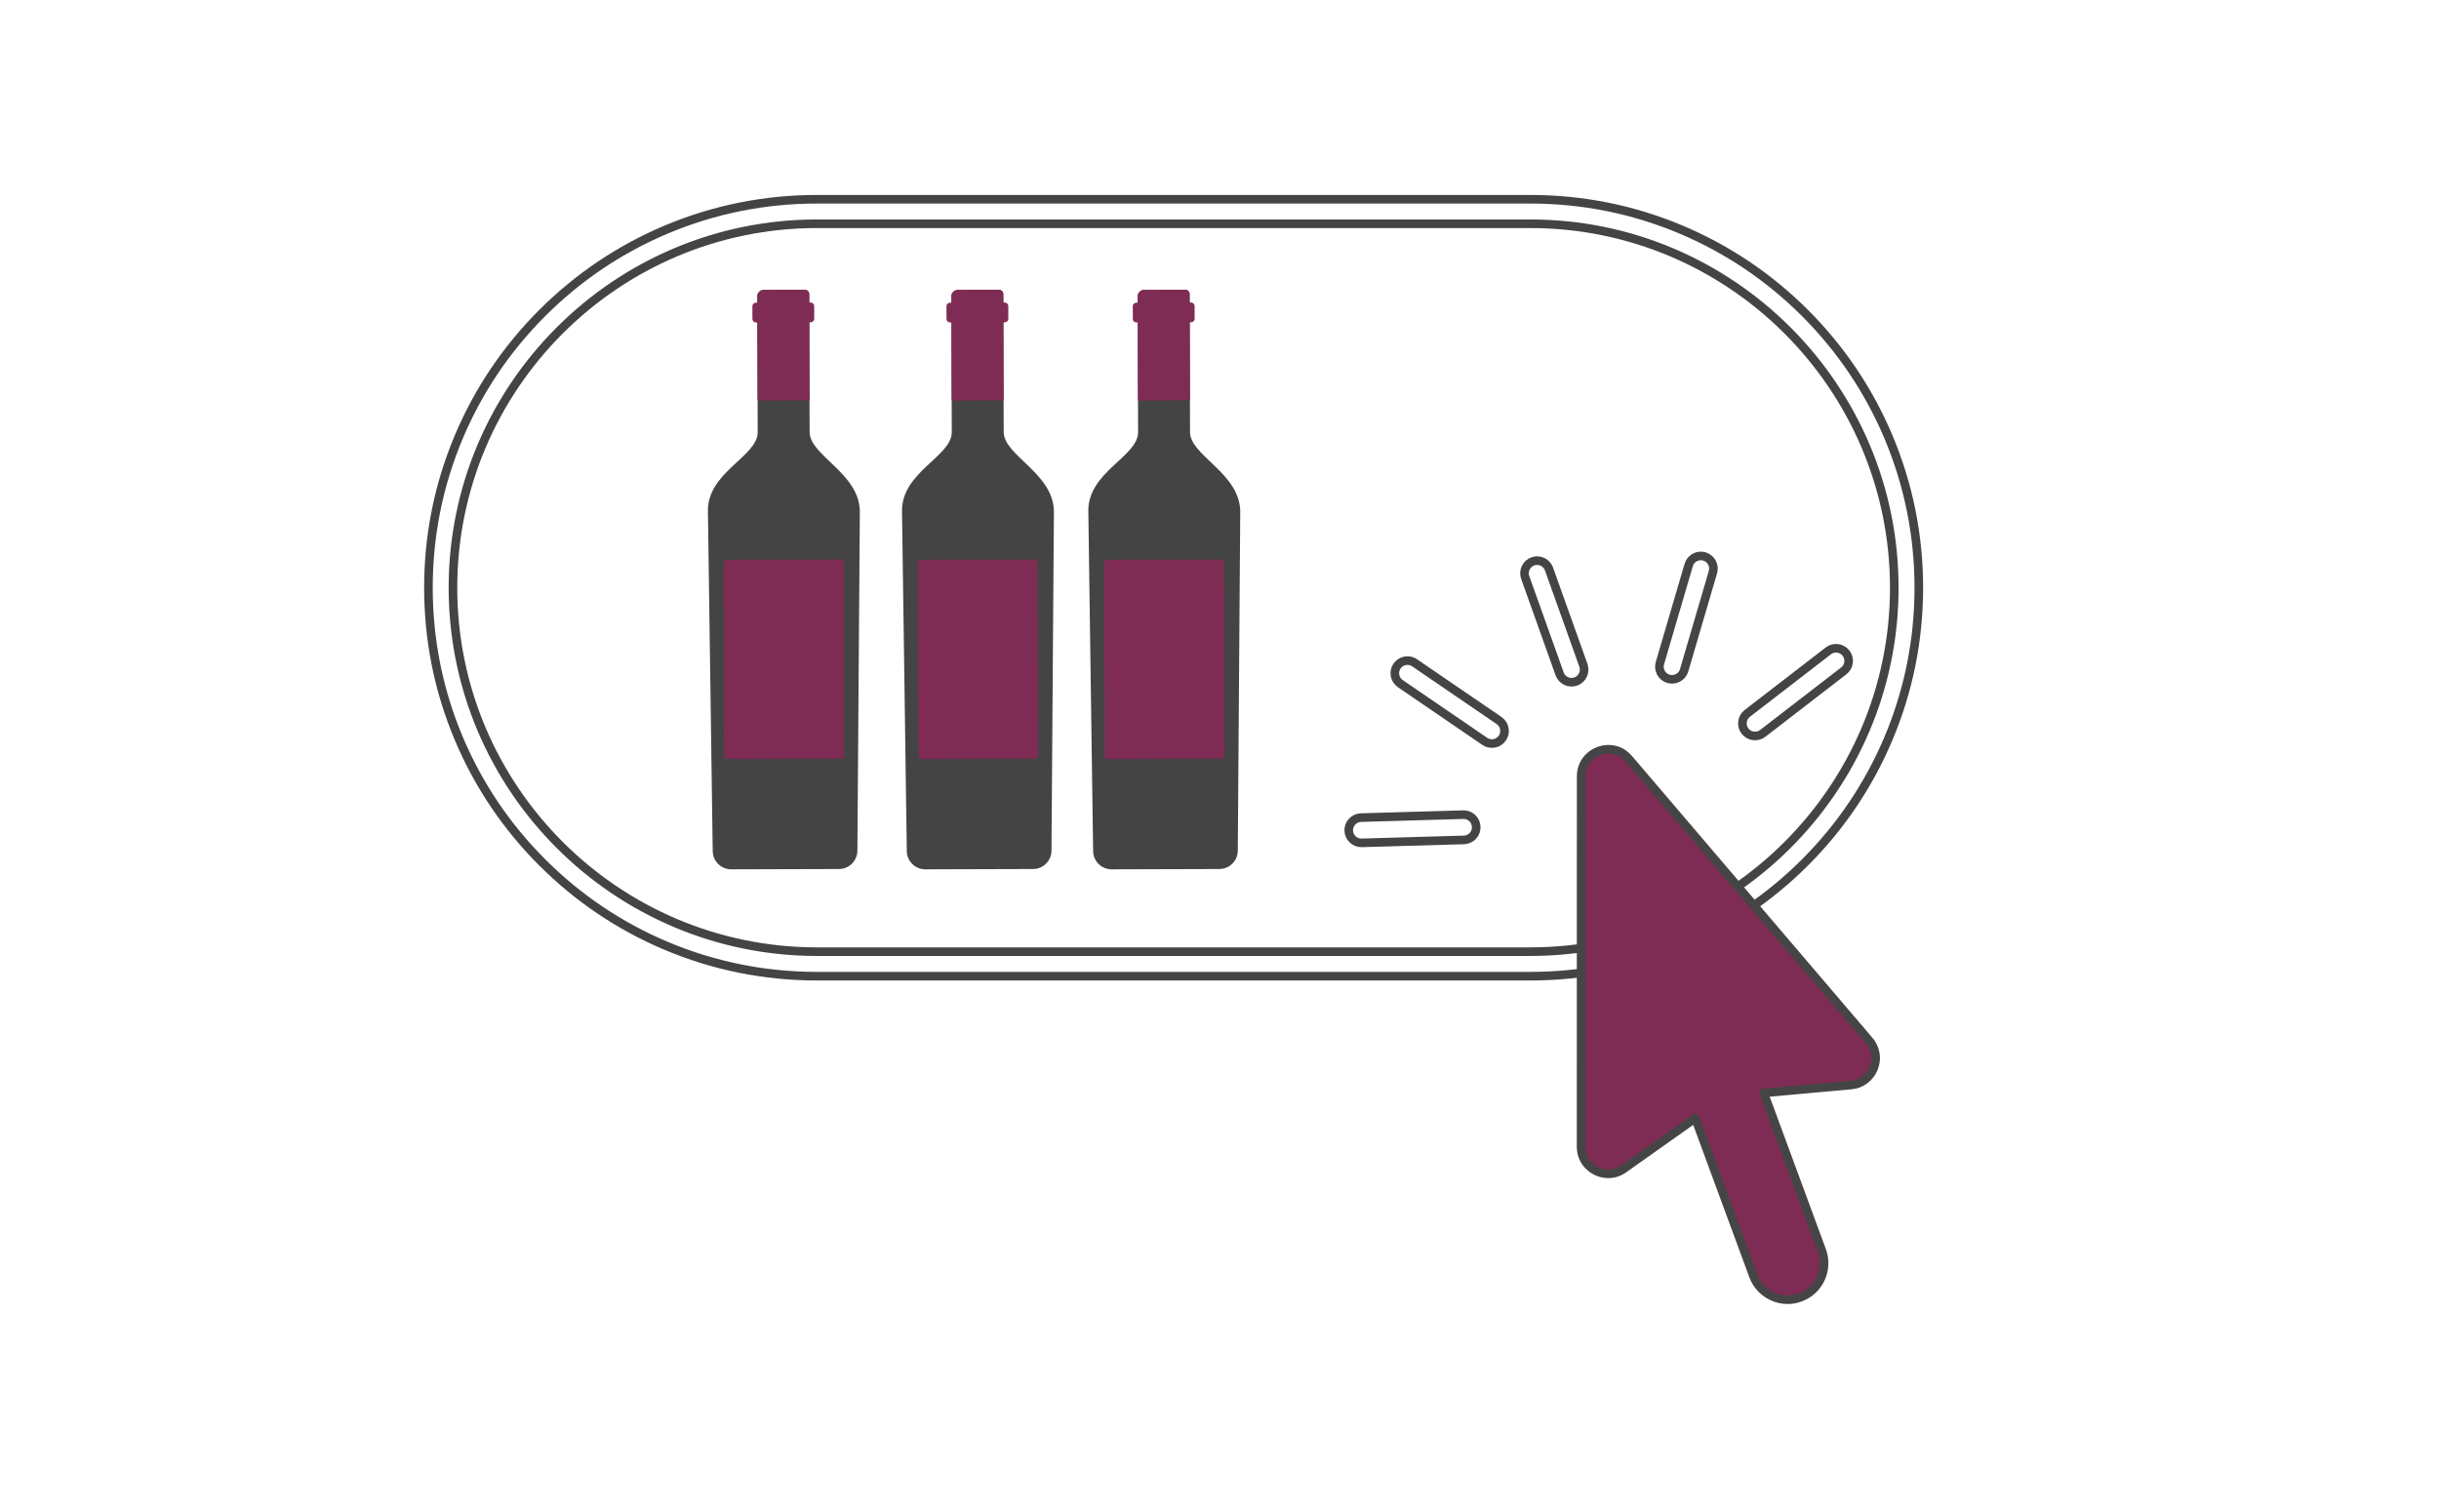<?xml version="1.0" encoding="UTF-8" standalone="no"?>
<svg xmlns="http://www.w3.org/2000/svg" xmlns:xlink="http://www.w3.org/1999/xlink" xmlns:serif="http://www.serif.com/" width="100%" height="100%" viewBox="0 0 1418 879" version="1.1" xml:space="preserve" style="fill-rule:evenodd;clip-rule:evenodd;stroke-linejoin:round;stroke-miterlimit:2;">
    <g transform="matrix(1,0,0,1,0,-940.71)">
        <g id="Artboard2" transform="matrix(1,0,0,1,0,940.71)">
            <rect x="0" y="0" width="1417.5" height="879" style="fill:none;"></rect>
            <g transform="matrix(1.842,0,0,1.842,-623.42,-369.897)">
                <g transform="matrix(0.814,0,0,0.814,458.9,-101)">
                    <g transform="matrix(1,0,0,1,-92.93,350.888)">
                        <g transform="matrix(1,0,0,1,48.153,27.856)">
                            <path d="M229.253,321.937L230.202,190.091C229.774,175.381 210.757,168.692 210.73,159.58L210.575,106.068C210.573,105.155 209.824,104.412 208.913,104.415L192.914,104.461C191.55,104.465 190.437,105.586 190.44,106.947L190.593,159.638C190.62,169.045 171.072,175.086 171.297,190.261L173.157,322.107C173.211,326.008 176.413,329.167 180.323,329.156L222.127,329.035C226.038,329.024 229.224,325.848 229.253,321.937Z" style="fill:rgb(68,68,68);"></path>
                        </g>
                        <g transform="matrix(1,0,0,1,48.153,27.856)">
                            <path d="M190.47,117.084L190.557,147.367L210.695,147.308L210.607,117.026L211.155,117.024C211.909,117.021 212.523,116.404 212.521,115.651L212.507,110.719C212.505,109.966 211.886,109.351 211.133,109.353L210.585,109.355L210.575,106.068C210.573,105.156 209.825,104.412 208.913,104.415L192.914,104.461C191.548,104.465 190.437,105.584 190.44,106.947L190.447,109.413L189.899,109.414C189.146,109.417 188.532,110.034 188.534,110.788L188.548,115.72C188.551,116.473 189.168,117.088 189.922,117.085L190.47,117.084Z" style="fill:rgb(127,44,84);"></path>
                        </g>
                        <g transform="matrix(1,0,0,1,48.153,27.856)">
                            <path d="M178.548,209.117L222.728,208.989C223.35,208.987 223.861,209.495 223.862,210.118L224.079,285.114C224.081,285.737 223.573,286.248 222.95,286.249L178.771,286.377C178.148,286.379 177.638,285.87 177.636,285.248L177.419,210.252C177.417,209.629 177.925,209.118 178.548,209.117Z" style="fill:rgb(127,44,84);"></path>
                        </g>
                    </g>
                    <g transform="matrix(1,0,0,1,-17.674,350.888)">
                        <g transform="matrix(1,0,0,1,48.153,27.856)">
                            <path d="M229.253,321.937L230.202,190.091C229.774,175.381 210.757,168.692 210.73,159.58L210.575,106.068C210.573,105.155 209.824,104.412 208.913,104.415L192.914,104.461C191.55,104.465 190.437,105.586 190.44,106.947L190.593,159.638C190.62,169.045 171.072,175.086 171.297,190.261L173.157,322.107C173.211,326.008 176.413,329.167 180.323,329.156L222.127,329.035C226.038,329.024 229.224,325.848 229.253,321.937Z" style="fill:rgb(68,68,68);"></path>
                        </g>
                        <g transform="matrix(1,0,0,1,48.153,27.856)">
                            <path d="M190.47,117.084L190.557,147.367L210.695,147.308L210.607,117.026L211.155,117.024C211.909,117.021 212.523,116.404 212.521,115.651L212.507,110.719C212.505,109.966 211.886,109.351 211.133,109.353L210.585,109.355L210.575,106.068C210.573,105.156 209.825,104.412 208.913,104.415L192.914,104.461C191.548,104.465 190.437,105.584 190.44,106.947L190.447,109.413L189.899,109.414C189.146,109.417 188.532,110.034 188.534,110.788L188.548,115.72C188.551,116.473 189.168,117.088 189.922,117.085L190.47,117.084Z" style="fill:rgb(127,44,84);"></path>
                        </g>
                        <g transform="matrix(1,0,0,1,48.153,27.856)">
                            <path d="M178.548,209.117L222.728,208.989C223.35,208.987 223.861,209.495 223.862,210.118L224.079,285.114C224.081,285.737 223.573,286.248 222.95,286.249L178.771,286.377C178.148,286.379 177.638,285.87 177.636,285.248L177.419,210.252C177.417,209.629 177.925,209.118 178.548,209.117Z" style="fill:rgb(127,44,84);"></path>
                        </g>
                    </g>
                    <g transform="matrix(1,0,0,1,54.573,350.888)">
                        <g transform="matrix(1,0,0,1,48.153,27.856)">
                            <path d="M229.253,321.937L230.202,190.091C229.774,175.381 210.757,168.692 210.73,159.58L210.575,106.068C210.573,105.155 209.824,104.412 208.913,104.415L192.914,104.461C191.55,104.465 190.437,105.586 190.44,106.947L190.593,159.638C190.62,169.045 171.072,175.086 171.297,190.261L173.157,322.107C173.211,326.008 176.413,329.167 180.323,329.156L222.127,329.035C226.038,329.024 229.224,325.848 229.253,321.937Z" style="fill:rgb(68,68,68);"></path>
                        </g>
                        <g transform="matrix(1,0,0,1,48.153,27.856)">
                            <path d="M190.47,117.084L190.557,147.367L210.695,147.308L210.607,117.026L211.155,117.024C211.909,117.021 212.523,116.404 212.521,115.651L212.507,110.719C212.505,109.966 211.886,109.351 211.133,109.353L210.585,109.355L210.575,106.068C210.573,105.156 209.825,104.412 208.913,104.415L192.914,104.461C191.548,104.465 190.437,105.584 190.44,106.947L190.447,109.413L189.899,109.414C189.146,109.417 188.532,110.034 188.534,110.788L188.548,115.72C188.551,116.473 189.168,117.088 189.922,117.085L190.47,117.084Z" style="fill:rgb(127,44,84);"></path>
                        </g>
                        <g transform="matrix(1,0,0,1,48.153,27.856)">
                            <path d="M178.548,209.117L222.728,208.989C223.35,208.987 223.861,209.495 223.862,210.118L224.079,285.114C224.081,285.737 223.573,286.248 222.95,286.249L178.771,286.377C178.148,286.379 177.638,285.87 177.636,285.248L177.419,210.252C177.417,209.629 177.925,209.118 178.548,209.117Z" style="fill:rgb(127,44,84);"></path>
                        </g>
                    </g>
                </g>
                <g transform="matrix(1,0,0,1,202.123,186.781)">
                    <g transform="matrix(0.956,0,0,-0.956,271.548,385.454)">
                        <path d="M128.27,314.633C62.008,314.633 8.098,260.723 8.098,194.457C8.098,128.195 62.008,74.285 128.27,74.285L363.785,74.285C430.047,74.285 483.957,128.195 483.957,194.457C483.957,260.723 430.047,314.633 363.785,314.633L128.27,314.633ZM363.785,66.188L128.27,66.188C110.957,66.188 94.156,69.578 78.34,76.27C63.066,82.73 49.348,91.98 37.57,103.758C25.789,115.535 16.543,129.254 10.082,144.527C3.391,160.344 0,177.145 0,194.457C0,211.773 3.391,228.57 10.082,244.387C16.543,259.664 25.789,273.379 37.57,285.16C49.348,296.937 63.066,306.187 78.34,312.648C94.156,319.336 110.957,322.727 128.27,322.727L363.785,322.727C381.098,322.727 397.898,319.336 413.715,312.648C428.988,306.187 442.707,296.937 454.484,285.16C466.262,273.379 475.512,259.664 481.973,244.387C488.66,228.57 492.055,211.773 492.055,194.457C492.055,177.145 488.66,160.344 481.973,144.527C475.512,129.254 466.262,115.535 454.484,103.758C442.707,91.98 428.988,82.73 413.715,76.27C397.898,69.578 381.098,66.188 363.785,66.188" style="fill:none;fill-rule:nonzero;stroke:rgb(68,68,68);stroke-width:2.84px;"></path>
                    </g>
                    <g transform="matrix(0.956,0,0,-0.956,271.548,661.334)">
                        <path d="M448.746,247.941C443.723,247.941 439.18,251.109 437.441,255.824L418.258,307.895L394.648,291.176C393.086,290.07 391.367,289.512 389.531,289.512C387.242,289.512 384.965,290.426 383.281,292.027C382.039,293.207 380.555,295.285 380.555,298.465L380.578,420.738C380.578,426.344 385.18,429.695 389.621,429.695C391.441,429.695 394.074,429.145 396.301,426.531L475.66,333.508C477.867,330.922 478.418,327.492 477.133,324.34C475.848,321.191 473.059,319.125 469.668,318.82L440.855,316.223L460.043,264.152C462.34,257.922 459.137,250.984 452.906,248.687C451.563,248.195 450.16,247.941 448.746,247.941" style="fill:rgb(127,44,84);fill-rule:nonzero;stroke:rgb(69,69,69);stroke-width:2.84px;"></path>
                    </g>
                    <g transform="matrix(0.956,0,0,-0.956,271.548,404.602)">
                        <path d="M416.086,221.984L406.578,189.574C405.93,187.367 407.199,185.047 409.402,184.398C411.609,183.754 413.934,185.02 414.578,187.227L424.086,219.637C424.402,220.703 424.277,221.832 423.746,222.809C423.211,223.785 422.328,224.496 421.262,224.813C421.043,224.875 420.824,224.918 420.609,224.945C418.613,225.199 416.668,223.973 416.086,221.984" style="fill:none;fill-rule:nonzero;stroke:rgb(69,69,69);stroke-width:2.84px;"></path>
                    </g>
                    <g transform="matrix(0.956,0,0,-0.956,271.548,406.837)">
                        <path d="M362.27,223.379C361.793,222.371 361.738,221.238 362.113,220.191L373.469,188.383C373.844,187.332 374.605,186.492 375.613,186.016C376.617,185.539 377.75,185.484 378.801,185.855C380.965,186.629 382.098,189.02 381.324,191.188L369.965,222.992C369.422,224.523 368.066,225.539 366.555,225.73C365.93,225.809 365.273,225.746 364.637,225.52C363.586,225.145 362.746,224.383 362.27,223.379" style="fill:none;fill-rule:nonzero;stroke:rgb(68,68,68);stroke-width:2.84px;"></path>
                    </g>
                    <g transform="matrix(0.956,0,0,-0.956,271.548,457.797)">
                        <path d="M353.469,226.281L325.582,245.34C325.027,245.719 324.406,245.953 323.758,246.035C323.332,246.09 322.895,246.074 322.457,245.992C321.363,245.789 320.414,245.168 319.785,244.25C318.488,242.352 318.977,239.75 320.875,238.453L348.762,219.395C349.684,218.77 350.789,218.535 351.887,218.742C352.98,218.945 353.93,219.566 354.559,220.484C355.184,221.406 355.418,222.516 355.211,223.609C355.008,224.703 354.387,225.652 353.469,226.281" style="fill:none;fill-rule:nonzero;stroke:rgb(68,68,68);stroke-width:2.84px;"></path>
                    </g>
                    <g transform="matrix(0.956,0,0,-0.956,271.548,537.759)">
                        <path d="M303.84,273.578C303.906,271.277 305.828,269.465 308.129,269.527L341.891,270.5C343.004,270.535 344.035,270.996 344.801,271.805C345.566,272.617 345.969,273.676 345.937,274.789C345.906,275.902 345.441,276.938 344.633,277.703C343.98,278.316 343.172,278.695 342.305,278.805C342.09,278.832 341.871,278.844 341.648,278.836L307.887,277.863C305.59,277.797 303.773,275.875 303.84,273.578" style="fill:none;fill-rule:nonzero;stroke:rgb(68,68,68);stroke-width:2.84px;"></path>
                    </g>
                    <g transform="matrix(0.956,0,0,-0.956,271.548,451.822)">
                        <path d="M434.684,216.543C436.086,214.719 438.711,214.383 440.531,215.785L467.273,236.418C469.094,237.82 469.434,240.445 468.027,242.266C467.324,243.18 466.313,243.719 465.25,243.855C464.195,243.988 463.086,243.719 462.18,243.02L435.437,222.391C433.617,220.984 433.277,218.359 434.684,216.543" style="fill:none;fill-rule:nonzero;stroke:rgb(68,68,68);stroke-width:2.84px;"></path>
                    </g>
                </g>
            </g>
        </g>
    </g>
</svg>
